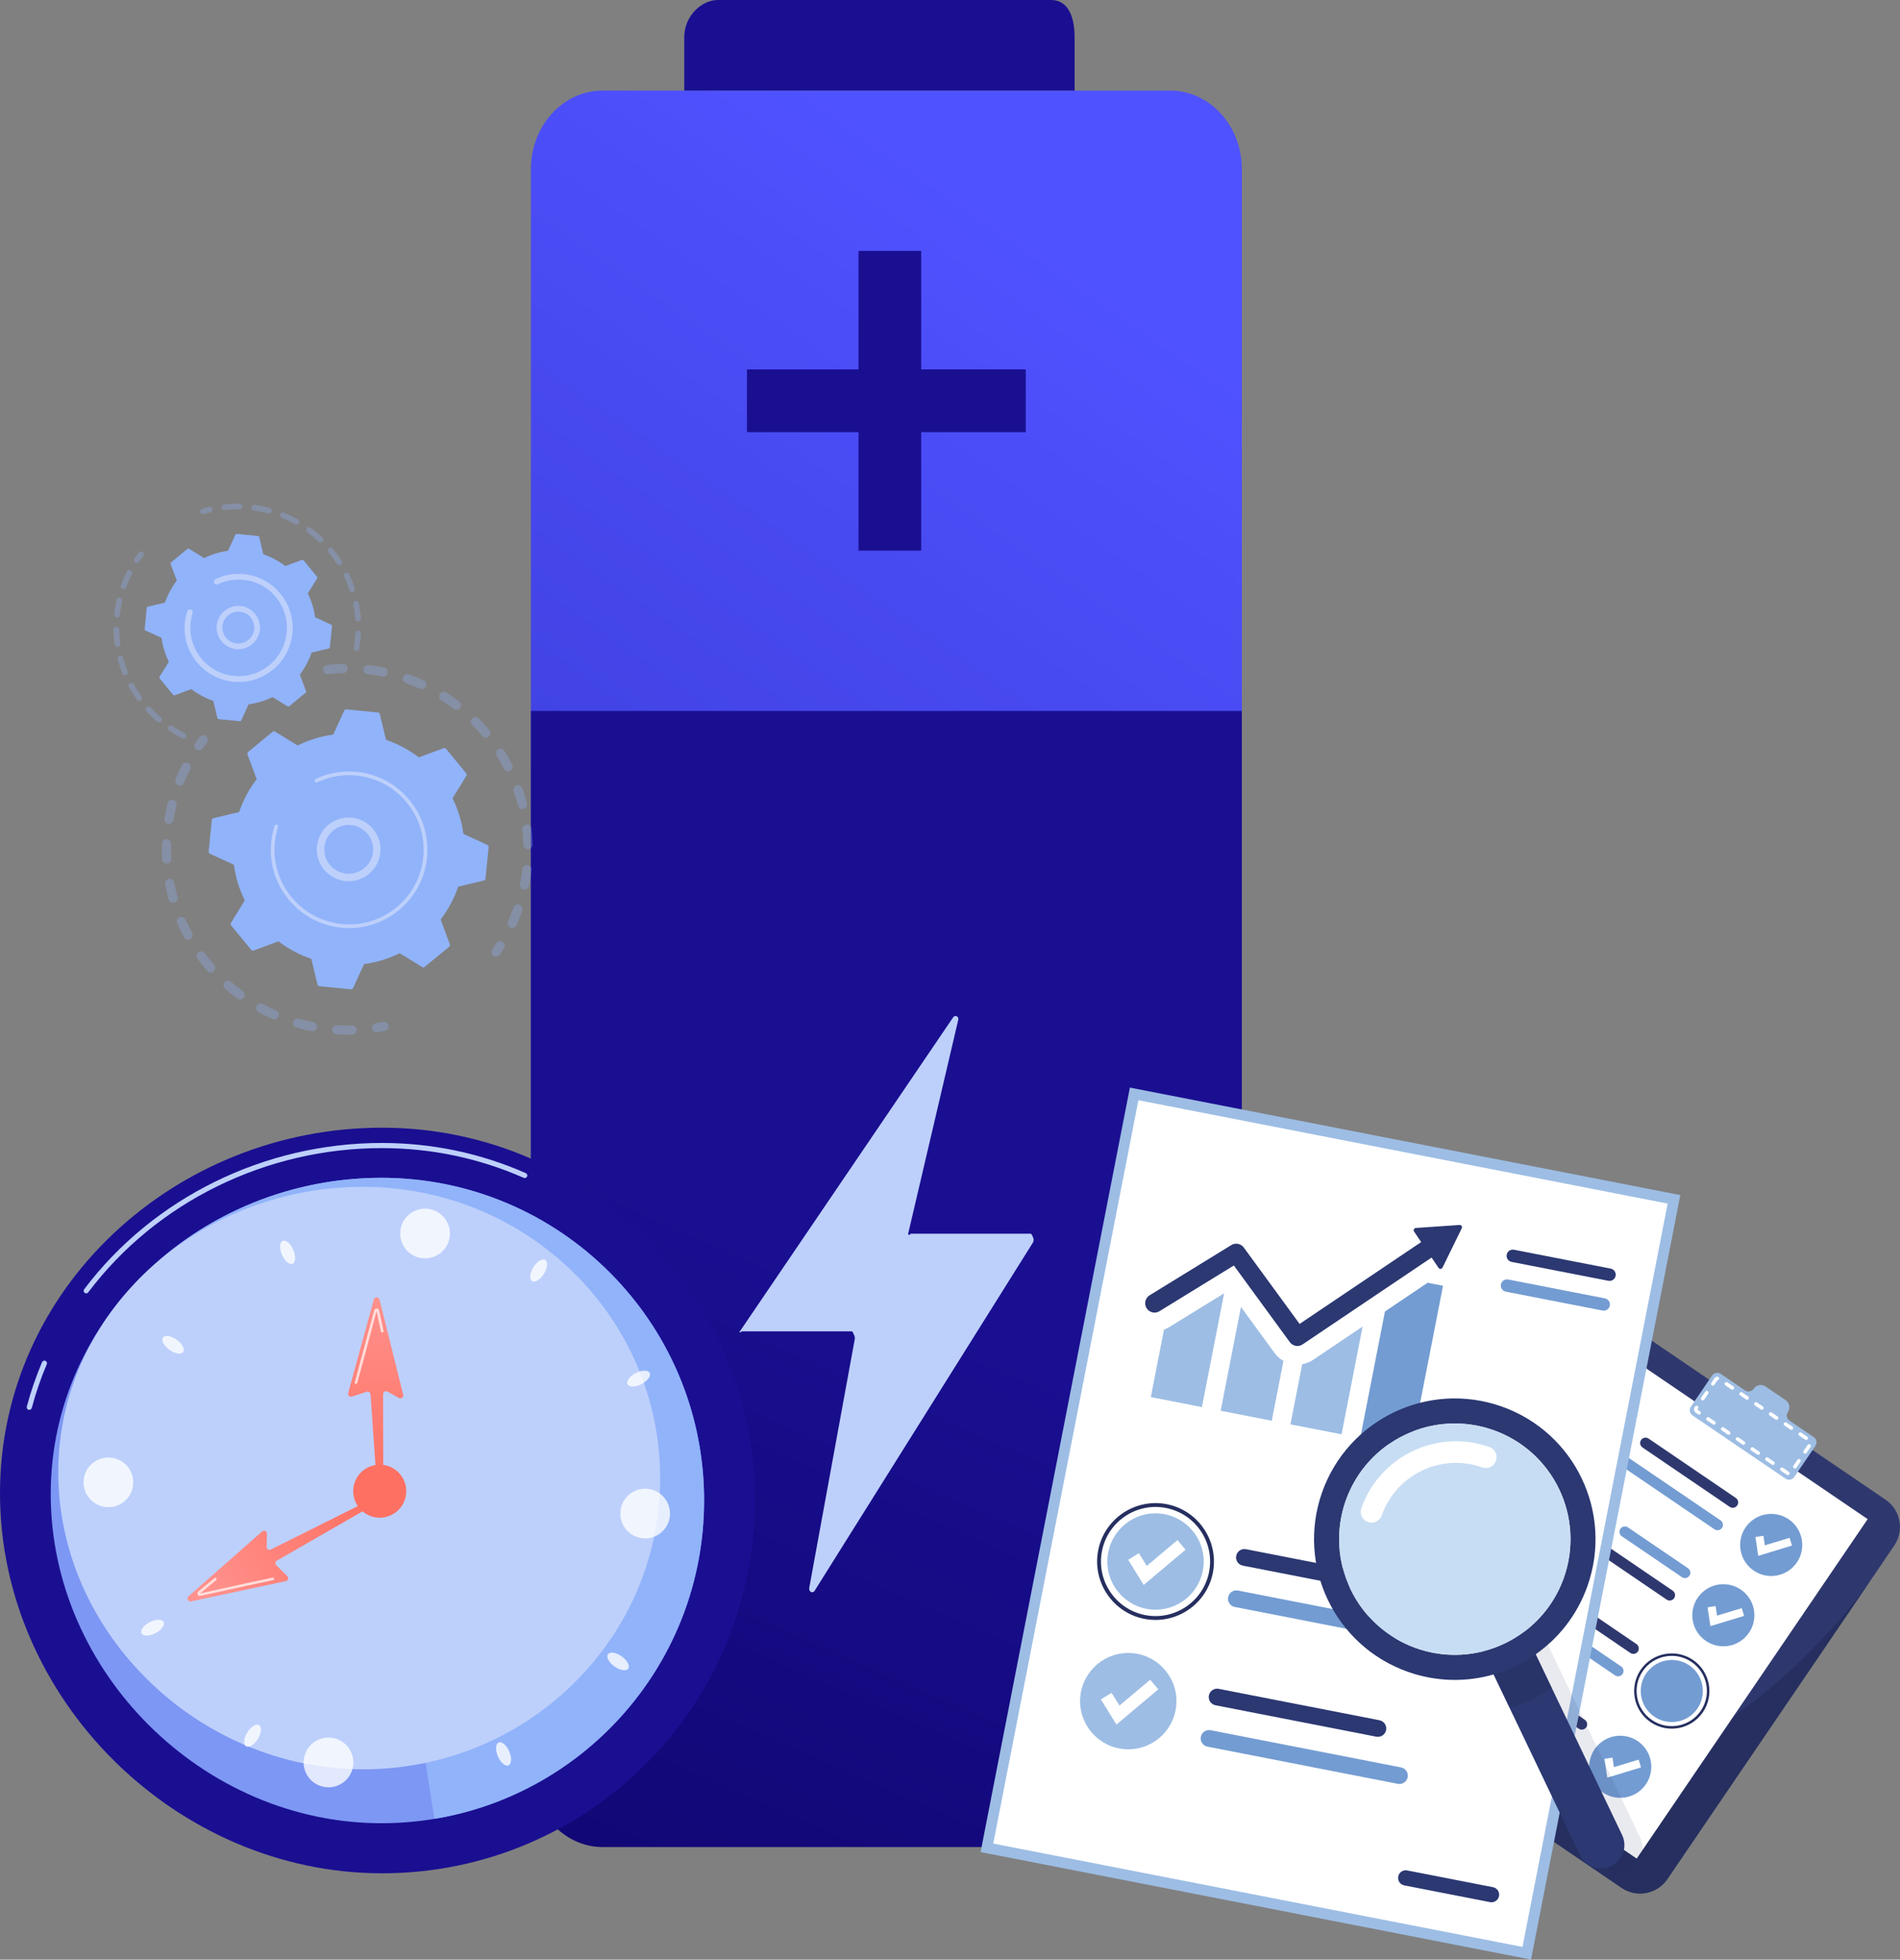 <svg xmlns="http://www.w3.org/2000/svg" xmlns:xlink="http://www.w3.org/1999/xlink" viewBox="0 0 410.54 423.44"><rect x="0" y="0" width="410.54" height="423.44" fill="#808080" stroke="none"/><defs><style>.cls-1{fill:url(#linear-gradient-2);}.cls-2{fill:#739cd2;}.cls-3,.cls-4,.cls-5,.cls-6{fill:#fff;}.cls-7{fill:#2f386e;}.cls-8{fill:none;stroke:#fff;stroke-linecap:round;stroke-linejoin:round;stroke-width:4.67px;}.cls-9{fill:url(#linear-gradient-6);}.cls-10{isolation:isolate;}.cls-11{fill:#2b3872;}.cls-12,.cls-13,.cls-14{fill:#262f5f;}.cls-13{opacity:.5;}.cls-13,.cls-14,.cls-15{mix-blend-mode:multiply;}.cls-4{stroke:#9dbde4;stroke-miterlimit:10;stroke-width:2.33px;}.cls-14{opacity:.1;}.cls-16{fill:#91b3fa;}.cls-5{opacity:.7;}.cls-17{opacity:.3;}.cls-18{fill:#7d97f4;}.cls-19{fill:url(#linear-gradient-5);}.cls-20{fill:url(#linear-gradient-7);}.cls-21{fill:url(#linear-gradient-3);}.cls-15{fill:#c7ddf3;}.cls-22{fill:url(#linear-gradient);}.cls-6{opacity:.78;}.cls-23{fill:#bdd0fb;}.cls-24{fill:url(#linear-gradient-4);}.cls-25{fill:url(#linear-gradient-8);}.cls-26{fill:#9dbde4;}</style><linearGradient id="linear-gradient" x1="185.74" y1="216.96" x2="276.14" y2="86.27" gradientTransform="matrix(1, 0, 0, 1, 0, 0)" gradientUnits="userSpaceOnUse"><stop offset="0" stop-color="#4042e2"></stop><stop offset="1" stop-color="#4f52ff"></stop></linearGradient><linearGradient id="linear-gradient-2" x1="278.79" y1="-98.61" x2="247.34" y2="-59.3" gradientTransform="matrix(1, 0, 0, 1, 0, 0)" gradientUnits="userSpaceOnUse"><stop offset="0" stop-color="#09005d"></stop><stop offset="1" stop-color="#1a0f91"></stop></linearGradient><linearGradient id="linear-gradient-3" x1="221.5" y1="-50.78" x2="209.7" y2="3.26" xlink:href="#linear-gradient-2"></linearGradient><linearGradient id="linear-gradient-4" x1="83.08" y1="517.63" x2="189.2" y2="274.92" xlink:href="#linear-gradient-2"></linearGradient><linearGradient id="linear-gradient-5" x1="133.98" y1="127.12" x2="124.26" y2="163.58" xlink:href="#linear-gradient-2"></linearGradient><linearGradient id="linear-gradient-6" x1="42.83" y1="344.46" x2="80.87" y2="325.43" gradientTransform="matrix(1, 0, 0, 1, 0, 0)" gradientUnits="userSpaceOnUse"><stop offset="0" stop-color="#ff928e"></stop><stop offset="1" stop-color="#fe7062"></stop></linearGradient><linearGradient id="linear-gradient-7" x1="82.13" y1="278.84" x2="80.27" y2="322.06" xlink:href="#linear-gradient-6"></linearGradient><linearGradient id="linear-gradient-8" x1="116.66" y1="264.84" x2="101.26" y2="290.36" xlink:href="#linear-gradient-6"></linearGradient></defs><g class="cls-10"><g id="Layer_2"><g id="Layer_1-2"><g><g><g><g><path class="cls-22" d="M268.33,380.6c0,9.39-6.91,17-15.46,17h-122.68c-8.55,0-15.48-7.61-15.48-17V36.58c0-9.39,6.93-17,15.48-17h122.68c8.55,0,15.46,7.61,15.46,17V380.6Z"></path><path class="cls-1" d="M227.11,0h-71.97c-3.64,0-7.29,3.54-7.29,8v11.57h84.34V8c0-4.46-1.44-8-5.08-8Z"></path></g><polygon class="cls-21" points="221.64 79.82 199.05 79.82 199.05 54.22 185.5 54.22 185.5 79.82 161.4 79.82 161.4 93.38 185.5 93.38 185.5 118.98 199.05 118.98 199.05 93.38 221.64 93.38 221.64 79.82"></polygon><path class="cls-24" d="M268.33,153.62v228.24c0,9.39-7.33,17.25-15.88,17.25h-122.25c-8.55,0-15.48-7.86-15.48-17.25V153.62h153.62Z"></path></g><path class="cls-23" d="M223.26,267.47c-.11-.23-.33-.89-.56-.89h-25.84c-.2,0-.38,.42-.5,.25-.12-.17-.16-.13-.11-.34l10.81-46.16c.08-.32-.07-.59-.34-.74-.27-.14-.6-.02-.78,.25l-46.08,67.85c-.14,.21-.17-.07-.06,.16s.33-.18,.57-.18h23.7c.19,0,.37,.67,.49,.83,.12,.16,.17,.66,.13,.87l-9.84,53.77c-.06,.32,.1,.72,.37,.85,.28,.13,.6,.06,.77-.21l47.23-75.34c.13-.21,.15-.73,.04-.96Z"></path></g><g><g><g class="cls-17"><path class="cls-16" d="M69.78,144.67c0-.51,.38-.94,.9-1,1.13-.12,2.28-.2,3.41-.22,.55-.01,1.01,.43,1.03,.98v.02c0,.55-.43,.99-.98,1.01-1.08,.02-2.17,.1-3.24,.21-.55,.06-1.05-.34-1.11-.89,0-.04,0-.07,0-.11Zm8.74,.03s0-.08,0-.12c.06-.55,.56-.95,1.11-.88,1.13,.13,2.27,.31,3.38,.53,.54,.11,.89,.64,.79,1.18-.11,.54-.64,.89-1.18,.78-1.06-.21-2.13-.38-3.21-.51-.51-.06-.89-.49-.89-.99Zm8.51,1.96c0-.11,.02-.23,.06-.34,.18-.52,.76-.8,1.28-.61,1.07,.38,2.14,.81,3.17,1.27,.5,.23,.73,.82,.5,1.33-.23,.5-.82,.73-1.33,.5-.98-.44-2-.85-3.01-1.21-.41-.14-.67-.53-.67-.94Zm7.86,3.81c0-.18,.05-.37,.16-.54,.3-.47,.92-.61,1.38-.31,.96,.61,1.91,1.26,2.81,1.95,.44,.34,.53,.96,.19,1.41-.34,.44-.96,.53-1.41,.19-.86-.65-1.76-1.28-2.67-1.85-.3-.19-.47-.51-.47-.85Zm6.82,5.47c0-.26,.1-.52,.3-.71,.39-.39,1.03-.39,1.42,0,.8,.8,1.58,1.65,2.31,2.52,.36,.42,.3,1.06-.12,1.41-.42,.36-1.06,.3-1.41-.12-.69-.83-1.43-1.64-2.19-2.4-.19-.19-.29-.45-.29-.7Zm5.44,6.84c0-.34,.17-.66,.47-.85,.47-.29,1.09-.15,1.38,.32,.6,.96,1.17,1.96,1.69,2.97,.25,.49,.06,1.1-.43,1.35-.49,.25-1.1,.06-1.35-.43-.49-.96-1.03-1.91-1.61-2.82-.1-.16-.15-.35-.15-.53Zm2.51,36.75c0-.14,.03-.28,.09-.41,.44-.98,.85-2,1.21-3.02,.18-.52,.76-.8,1.28-.62,.52,.18,.8,.76,.62,1.28-.38,1.07-.8,2.14-1.27,3.18-.23,.51-.82,.73-1.33,.5-.37-.17-.59-.53-.59-.91Zm1.27-28.88c0-.42,.26-.81,.67-.95,.52-.18,1.1,.09,1.28,.62,.37,1.07,.71,2.17,.99,3.27,.13,.54-.19,1.08-.72,1.22-.54,.14-1.08-.19-1.22-.72-.27-1.05-.58-2.09-.94-3.11-.04-.11-.06-.22-.06-.33Zm1.4,20.56c0-.07,0-.13,.02-.2,.21-1.06,.38-2.14,.5-3.21,.06-.55,.56-.95,1.11-.88,.55,.06,.95,.56,.88,1.11-.13,1.13-.3,2.27-.53,3.38-.11,.54-.64,.9-1.18,.79-.48-.09-.81-.51-.81-.98Zm.53-12.04c0-.51,.38-.94,.89-1,.55-.06,1.05,.34,1.11,.89,.12,1.13,.2,2.28,.23,3.41v.02c0,.54-.43,.99-.98,1.01-.55,.01-1.01-.42-1.03-.98-.03-1.08-.1-2.17-.22-3.24,0-.04,0-.07,0-.11Z"></path><path class="cls-16" d="M106.2,205.68c0-.2,.06-.4,.18-.57,.29-.43,.58-.86,.86-1.3,.3-.47,.92-.61,1.38-.31,.47,.3,.61,.92,.31,1.38-.29,.46-.6,.92-.91,1.37-.31,.46-.94,.57-1.4,.26-.28-.19-.43-.51-.43-.82Z"></path></g><g class="cls-17"><path class="cls-16" d="M80.38,222.06c0-.48,.35-.91,.84-.99,.51-.08,1.03-.18,1.54-.28,.54-.11,1.07,.24,1.19,.78,.11,.54-.24,1.07-.78,1.19-.54,.11-1.08,.21-1.62,.3-.55,.09-1.06-.28-1.15-.83,0-.05-.01-.11-.01-.16Z"></path><path class="cls-16" d="M34.96,183.68c0-.46,0-.93,.02-1.39,.02-.55,.48-.99,1.03-.97s.99,.48,.97,1.03c-.03,1.07-.02,2.15,.03,3.2,.03,.55-.4,1.03-.95,1.05-.55,.03-1.03-.4-1.05-.95-.03-.65-.05-1.32-.05-1.97Zm.54-6.66c0-.06,0-.11,.01-.17,.18-1.1,.42-2.21,.69-3.29,.14-.54,.68-.86,1.22-.72,.54,.14,.86,.68,.72,1.22-.26,1.03-.48,2.08-.66,3.13-.09,.55-.61,.92-1.15,.82-.49-.08-.84-.51-.84-.98Zm.16,13.88c0-.47,.33-.9,.81-.99,.54-.1,1.07,.25,1.17,.8,.2,1.04,.45,2.09,.73,3.11,.15,.53-.16,1.09-.69,1.24-.53,.15-1.09-.16-1.24-.69-.3-1.08-.56-2.18-.77-3.28-.01-.06-.02-.13-.02-.19Zm2.19-22.15c0-.13,.02-.26,.07-.38,.42-1.04,.89-2.07,1.4-3.06,.25-.49,.86-.69,1.35-.44,.49,.25,.69,.86,.44,1.35-.48,.95-.93,1.92-1.33,2.91-.21,.51-.79,.76-1.31,.55-.39-.16-.62-.53-.62-.93Zm.35,30.36c0-.39,.22-.76,.6-.92,.51-.22,1.1,.01,1.32,.52,.42,.97,.89,1.94,1.4,2.87,.26,.49,.08,1.1-.41,1.36-.49,.26-1.1,.08-1.36-.41-.53-.98-1.03-2-1.47-3.02-.06-.13-.08-.26-.08-.4Zm4.28,7.45c0-.31,.14-.62,.41-.81,.45-.33,1.07-.23,1.4,.22,.63,.86,1.3,1.7,1.99,2.5,.36,.42,.32,1.05-.1,1.42-.42,.36-1.05,.32-1.42-.1-.73-.84-1.44-1.73-2.1-2.63-.13-.18-.19-.38-.19-.59Zm5.81,6.34c0-.24,.08-.47,.25-.66,.36-.42,1-.46,1.42-.09,.8,.7,1.64,1.38,2.49,2.01,.45,.33,.54,.96,.21,1.4-.33,.45-.96,.54-1.4,.21-.9-.66-1.78-1.37-2.62-2.11-.23-.2-.34-.47-.34-.75Zm7.05,4.92c0-.16,.04-.33,.12-.48,.27-.49,.87-.67,1.36-.4,.93,.51,1.9,.98,2.87,1.41,.51,.22,.74,.82,.51,1.32-.22,.51-.82,.74-1.32,.51-1.02-.45-2.04-.95-3.02-1.49-.33-.18-.52-.52-.52-.88Zm7.96,3.26c0-.09,.01-.19,.04-.28,.15-.53,.71-.84,1.24-.69,1.02,.29,2.07,.54,3.11,.74,.54,.11,.9,.63,.79,1.18-.11,.54-.63,.9-1.18,.79-1.1-.21-2.2-.48-3.27-.78-.44-.13-.73-.53-.73-.96Zm8.48,1.43s0-.04,0-.06c.03-.55,.51-.98,1.06-.94,.78,.04,1.57,.07,2.35,.06,.28,0,.56,0,.85-.01,.55-.01,1.01,.42,1.03,.98,.03,.56-.42,1.01-.98,1.03-.3,0-.59,.01-.89,.01-.82,0-1.65-.02-2.47-.07-.53-.03-.94-.47-.95-1Z"></path><path class="cls-16" d="M41.97,161.17c0-.2,.06-.4,.18-.58,.31-.45,.64-.89,.97-1.33,.34-.44,.96-.53,1.41-.19,.44,.34,.53,.96,.19,1.41-.32,.41-.63,.84-.92,1.26-.32,.45-.94,.57-1.4,.25-.28-.19-.43-.5-.43-.82Z"></path></g><g><path class="cls-16" d="M53.61,162.48c-.15,.13-.21,.34-.14,.53l1.99,5.35c-1.62,2.12-2.91,4.51-3.79,7.1l-5.55,1.33c-.19,.05-.34,.21-.36,.41l-.67,6.81c-.02,.2,.09,.39,.27,.47l5.18,2.38c.36,2.72,1.17,5.31,2.35,7.7l-2.99,4.86c-.1,.17-.09,.39,.04,.54l4.35,5.29c.13,.15,.34,.21,.53,.14l5.35-1.99c2.12,1.62,4.51,2.91,7.1,3.79l1.33,5.55c.05,.19,.21,.34,.41,.36l6.81,.67c.2,.02,.39-.09,.47-.27l2.38-5.18c2.72-.36,5.31-1.17,7.7-2.35l4.86,2.99c.17,.1,.39,.09,.54-.04l5.29-4.35c.15-.13,.21-.34,.14-.53l-1.99-5.35c1.62-2.12,2.91-4.51,3.79-7.1l5.55-1.33c.19-.05,.34-.21,.36-.41l.67-6.81c.02-.2-.09-.39-.27-.47l-5.18-2.38c-.36-2.72-1.17-5.31-2.35-7.7l2.99-4.86c.1-.17,.09-.39-.04-.54l-4.35-5.29c-.13-.15-.34-.21-.53-.14l-5.35,1.99c-2.12-1.62-4.51-2.91-7.1-3.79l-1.33-5.55c-.05-.19-.21-.34-.41-.36l-6.81-.67c-.2-.02-.39,.09-.47,.27l-2.38,5.18c-2.72,.36-5.31,1.17-7.7,2.35l-4.86-2.99c-.17-.1-.39-.09-.54,.04l-5.29,4.35Z"></path><path class="cls-23" d="M68.46,183.55c-.01-3.35,2.44-6.31,5.85-6.82,3.75-.57,7.26,2.03,7.83,5.78,.27,1.82-.18,3.63-1.27,5.11-1.09,1.48-2.69,2.44-4.51,2.72-3.75,.57-7.26-2.03-7.83-5.78-.05-.34-.08-.67-.08-1.01Zm12.16-.03c0-.26-.02-.52-.06-.78-.43-2.88-3.13-4.86-6-4.43-2.88,.43-4.86,3.13-4.43,6,.43,2.88,3.13,4.86,6,4.43,1.39-.21,2.62-.95,3.46-2.08,.68-.92,1.04-2.01,1.03-3.14Z"></path><path class="cls-23" d="M58.52,183.72c0-.58,.03-1.16,.08-1.74h0c.02-.18,.04-.37,.06-.55,.12-.9,.31-1.79,.56-2.65v-.04s.03-.07,.04-.1c.02-.06,.04-.13,.06-.19,.05-.17,.21-.28,.38-.28,.04,0,.08,0,.12,.02,.21,.07,.33,.29,.26,.5-.35,1.09-.58,2.22-.69,3.36-.56,5.68,1.93,10.98,6.12,14.26,2.33,1.83,5.19,3.04,8.35,3.35,.55,.05,1.11,.08,1.66,.08,3.7-.01,7.25-1.29,10.14-3.67,3.33-2.73,5.39-6.6,5.81-10.88,.86-8.85-5.63-16.74-14.47-17.61-.55-.05-1.09-.08-1.64-.08-2.36,0-4.69,.53-6.82,1.54-.06,.03-.11,.04-.17,.04-.15,0-.3-.08-.36-.23-.09-.2-.01-.44,.19-.53,2.24-1.06,4.69-1.61,7.16-1.62,.57,0,1.14,.02,1.72,.08,9.29,.91,16.1,9.2,15.19,18.49-.44,4.5-2.61,8.55-6.1,11.42-3.04,2.5-6.77,3.84-10.65,3.85-.58,0-1.16-.03-1.74-.08-4.5-.44-8.55-2.61-11.42-6.1-2.5-3.04-3.84-6.77-3.85-10.65Z"></path></g></g><g><g class="cls-17"><path class="cls-16" d="M43.22,110.52c0-.27,.17-.52,.44-.6,.5-.15,1.02-.29,1.53-.41,.33-.08,.67,.13,.74,.46,.08,.33-.13,.67-.46,.74-.49,.11-.98,.24-1.46,.39-.33,.1-.67-.09-.77-.42-.02-.06-.03-.12-.03-.17Z"></path><path class="cls-16" d="M47.9,109.59c0-.31,.24-.58,.55-.62,.9-.1,1.82-.14,2.72-.15,.19,0,.38,0,.57,0,.34,0,.6,.31,.61,.63,0,.34-.29,.61-.63,.61-.18,0-.37,0-.55,0-.86,0-1.74,.05-2.6,.14-.34,.04-.65-.21-.68-.55,0-.02,0-.04,0-.06Zm6.43,.11s0-.06,0-.09c.05-.34,.36-.58,.7-.53,1.09,.15,2.17,.37,3.23,.66,.33,.09,.53,.43,.44,.76-.09,.33-.43,.53-.76,.44-1.01-.27-2.05-.48-3.08-.63-.31-.04-.53-.31-.53-.61Zm6.21,1.67c0-.08,.01-.16,.05-.24,.13-.32,.49-.47,.81-.34,1.01,.41,2.02,.9,2.97,1.43,.3,.17,.4,.54,.24,.84-.17,.3-.55,.4-.84,.24-.91-.51-1.87-.97-2.83-1.37-.24-.1-.38-.33-.39-.57Zm5.61,3.15c0-.13,.04-.26,.12-.37,.2-.28,.59-.33,.87-.13,.88,.65,1.74,1.36,2.53,2.12,.25,.24,.26,.63,.02,.88-.24,.25-.63,.26-.88,.02-.76-.72-1.57-1.4-2.41-2.02-.16-.12-.25-.31-.25-.5Zm4.67,4.42c0-.18,.08-.36,.23-.48,.26-.22,.65-.18,.87,.08,.7,.85,1.35,1.74,1.94,2.67,.18,.29,.1,.67-.19,.86-.29,.18-.67,.1-.86-.19-.56-.88-1.18-1.74-1.85-2.54-.09-.11-.14-.25-.14-.39Zm3.46,5.42c0-.23,.13-.46,.35-.56,.31-.15,.68-.02,.83,.29,.47,.99,.89,2.02,1.23,3.06,.11,.33-.07,.68-.39,.78-.32,.11-.68-.07-.78-.39-.33-.99-.72-1.97-1.17-2.92-.04-.09-.06-.18-.06-.26Zm2.03,6.1c0-.29,.2-.55,.5-.61,.34-.07,.66,.15,.73,.49,.21,1.07,.36,2.17,.44,3.27,.02,.34-.23,.64-.57,.66-.34,.03-.64-.23-.66-.57-.08-1.05-.22-2.09-.42-3.12,0-.04-.01-.08-.01-.12Zm.11,9.62s0-.07,0-.11c.15-.89,.26-1.8,.32-2.72,0-.14,.02-.27,.02-.41,.02-.34,.31-.61,.65-.59,.34,.02,.62,.31,.59,.65,0,.14-.02,.29-.03,.43-.06,.95-.18,1.91-.34,2.85-.06,.34-.38,.56-.72,.5-.3-.05-.51-.31-.51-.61Z"></path></g><g class="cls-17"><path class="cls-16" d="M24.53,136.04c0-.34,.27-.62,.61-.62,.34,0,.62,.27,.63,.61,.02,1.03,.1,2.07,.24,3.08,.04,.34-.19,.65-.53,.7-.34,.05-.65-.19-.7-.53-.15-1.07-.23-2.15-.25-3.23h0Zm.14-3.18s0-.04,0-.07c.11-1.07,.29-2.15,.53-3.2,.08-.33,.41-.54,.74-.47,.33,.08,.54,.41,.47,.74-.23,1-.4,2.03-.5,3.05-.04,.34-.34,.59-.68,.55-.32-.03-.55-.3-.56-.61Zm.73,9.43c0-.27,.18-.53,.46-.6,.33-.09,.67,.11,.76,.44,.27,1,.59,1.98,.98,2.94,.13,.32-.03,.68-.34,.81-.32,.13-.68-.03-.81-.34-.4-1-.75-2.03-1.02-3.08-.01-.05-.02-.11-.02-.16Zm.68-15.61c0-.07,.01-.14,.04-.21,.37-1.02,.8-2.02,1.29-2.98,.15-.31,.53-.43,.83-.27,.3,.15,.43,.53,.27,.83-.46,.92-.88,1.87-1.23,2.84-.12,.32-.47,.49-.79,.37-.25-.09-.41-.33-.41-.58Zm1.68,21.48c0-.22,.12-.43,.32-.55,.3-.17,.68-.06,.84,.24,.5,.9,1.05,1.78,1.65,2.62,.2,.28,.14,.67-.14,.87-.28,.2-.67,.14-.87-.14-.63-.88-1.21-1.8-1.73-2.74-.05-.09-.08-.2-.08-.3Zm3.7,5.13c0-.17,.07-.34,.2-.46,.25-.23,.64-.22,.88,.04,.7,.76,1.45,1.48,2.23,2.14,.26,.22,.29,.61,.07,.87-.22,.26-.61,.29-.87,.07-.82-.7-1.61-1.45-2.34-2.25-.11-.12-.16-.27-.16-.42Zm4.82,4.1c0-.12,.03-.24,.1-.34,.19-.29,.57-.36,.86-.18,.86,.57,1.76,1.09,2.68,1.55,.31,.15,.43,.52,.28,.83-.15,.31-.52,.43-.83,.28-.96-.48-1.91-1.03-2.81-1.62-.18-.12-.28-.32-.28-.52Z"></path><path class="cls-16" d="M28.95,121.03c0-.12,.03-.24,.11-.35,.3-.44,.61-.87,.92-1.29,.21-.27,.6-.33,.87-.12,.27,.21,.32,.6,.12,.87-.3,.4-.6,.81-.88,1.23-.19,.28-.58,.36-.86,.17-.18-.12-.27-.31-.27-.51Z"></path></g><g><path class="cls-16" d="M36.96,121.52c-.1,.08-.14,.23-.09,.35l1.33,3.58c-1.08,1.42-1.95,3.02-2.54,4.75l-3.71,.89c-.13,.03-.23,.14-.24,.27l-.45,4.56c-.01,.13,.06,.26,.18,.32l3.47,1.59c.24,1.82,.78,3.56,1.57,5.16l-2,3.25c-.07,.11-.06,.26,.02,.36l2.91,3.54c.09,.1,.23,.14,.35,.09l3.58-1.33c1.42,1.08,3.02,1.95,4.75,2.54l.89,3.71c.03,.13,.14,.23,.27,.24l4.56,.45c.13,.01,.26-.06,.32-.18l1.59-3.47c1.82-.24,3.56-.78,5.16-1.57l3.25,2c.11,.07,.26,.06,.36-.02l3.54-2.91c.1-.08,.14-.23,.09-.35l-1.33-3.58c1.08-1.42,1.95-3.02,2.54-4.75l3.71-.89c.13-.03,.23-.14,.24-.27l.45-4.56c.01-.13-.06-.26-.18-.32l-3.47-1.59c-.24-1.82-.78-3.56-1.57-5.16l2-3.25c.07-.11,.06-.26-.02-.36l-2.91-3.54c-.08-.1-.23-.14-.35-.09l-3.58,1.33c-1.42-1.08-3.02-1.95-4.75-2.54l-.89-3.71c-.03-.13-.14-.23-.27-.24l-4.56-.45c-.13-.01-.26,.06-.32,.18l-1.59,3.47c-1.82,.24-3.56,.78-5.16,1.57l-3.25-2c-.11-.07-.26-.06-.36,.02l-3.54,2.91Z"></path><path class="cls-23" d="M46.81,135.61c0-1,.31-1.97,.92-2.79,.74-1.01,1.83-1.66,3.07-1.85,2.55-.39,4.95,1.38,5.33,3.93,.38,2.56-1.38,4.95-3.94,5.33-1.24,.19-2.47-.12-3.48-.86-1.01-.74-1.67-1.83-1.85-3.07-.03-.23-.05-.46-.05-.69Zm8.14-.02c0-.17-.01-.34-.04-.5-.28-1.88-2.04-3.18-3.92-2.89-.91,.14-1.71,.62-2.26,1.36-.55,.74-.77,1.65-.64,2.56h0c.14,.91,.62,1.71,1.36,2.26,.74,.55,1.65,.77,2.56,.63,1.71-.26,2.94-1.74,2.93-3.42Z"></path><path class="cls-23" d="M39.89,135.72c0-.39,.02-.79,.06-1.19,.08-.79,.23-1.57,.47-2.33l.03-.1c.08-.26,.33-.43,.59-.43,.06,0,.13,0,.19,.03,.33,.1,.5,.45,.4,.78-.23,.7-.38,1.44-.45,2.18h0s0,.08-.01,.12c-.15,1.75,.13,3.47,.82,5.04,.37,.85,.86,1.66,1.46,2.4v.02l.06,.05c1.77,2.15,4.27,3.49,7.04,3.76,.36,.04,.72,.05,1.07,.05,2.39,0,4.69-.83,6.57-2.37,2.15-1.77,3.49-4.27,3.76-7.04,.27-2.77-.55-5.49-2.32-7.64-1.77-2.15-4.27-3.49-7.04-3.76-.35-.03-.71-.05-1.06-.05-1.53,0-3.04,.34-4.42,1-.09,.04-.17,.06-.26,.06-.23,0-.46-.13-.56-.35-.15-.31-.02-.68,.29-.83,1.55-.73,3.23-1.11,4.94-1.12,.39,0,.79,.02,1.18,.06,3.1,.3,5.9,1.8,7.88,4.21,1.98,2.41,2.9,5.44,2.6,8.55-.3,3.1-1.8,5.9-4.21,7.88-2.1,1.72-4.67,2.65-7.35,2.66-.4,0-.8-.02-1.2-.06-6.01-.59-10.52-5.66-10.54-11.57Z"></path></g></g></g><g><path class="cls-19" d="M163.1,324.23c0,44.49-36.06,80.55-80.55,80.55S0,367.14,0,322.65s38.06-78.98,82.54-78.98,80.55,36.06,80.55,80.55Z"></path><g><path class="cls-23" d="M6.32,304.64s-.1,0-.14-.02c-.3-.08-.47-.38-.39-.68,.87-3.25,1.97-6.48,3.29-9.6,.12-.28,.45-.41,.73-.3,.28,.12,.41,.45,.3,.73-1.3,3.06-2.39,6.24-3.24,9.45-.07,.25-.29,.41-.54,.41Z"></path><path class="cls-23" d="M18.63,279.47c-.12,0-.23-.04-.33-.11-.24-.18-.29-.53-.11-.78,14.92-19.79,38.96-31.61,64.31-31.61,10.82,0,21.29,2.19,31.11,6.52,.28,.12,.41,.45,.28,.73-.12,.28-.45,.41-.73,.29-9.68-4.27-20-6.43-30.67-6.43-25,0-48.7,11.65-63.42,31.16-.11,.15-.28,.22-.44,.22Z"></path></g><path class="cls-18" d="M152.14,324.23c0,38.51-31.22,69.73-69.73,69.73S10.96,361.37,10.96,322.86s32.94-68.36,71.45-68.36,69.73,31.22,69.73,69.73Z"></path><path class="cls-16" d="M152.14,324.23c0-38.51-31.22-69.73-69.73-69.73-20.85,0-40.07,8.76-53.31,22.9l53.71,44.69,11.04,70.92c33.06-5.46,58.28-34.18,58.28-68.79Z"></path><path class="cls-23" d="M142.65,319.38c0,34.75-28.76,62.93-64.23,62.93S12.59,352.9,12.59,318.15s30.35-61.7,65.82-61.7,64.23,28.17,64.23,62.93Z"></path><path class="cls-6" d="M28.78,320.61c-.17,2.96-2.71,5.22-5.67,5.05-2.96-.17-5.22-2.71-5.05-5.67,.17-2.96,2.71-5.22,5.67-5.05,2.96,.17,5.22,2.71,5.05,5.67Z"></path><path class="cls-6" d="M144.76,327.36c-.17,2.96-2.71,5.22-5.67,5.05-2.96-.17-5.22-2.71-5.05-5.67,.17-2.96,2.71-5.22,5.67-5.05,2.96,.17,5.22,2.71,5.05,5.67Z"></path><path class="cls-6" d="M71.94,375.54c2.92,.53,4.85,3.33,4.32,6.25-.53,2.92-3.33,4.85-6.25,4.32-2.92-.53-4.85-3.33-4.32-6.25,.53-2.92,3.33-4.85,6.25-4.32Z"></path><path class="cls-6" d="M92.81,261.25c2.92,.53,4.85,3.33,4.32,6.25-.53,2.92-3.33,4.85-6.25,4.32-2.92-.53-4.85-3.33-4.32-6.25,.53-2.92,3.33-4.85,6.25-4.32Z"></path><path class="cls-6" d="M110.1,378.6c.55,1.38,.41,2.67-.3,2.88-.71,.21-1.73-.73-2.28-2.11-.55-1.38-.41-2.67,.3-2.88,.71-.21,1.73,.73,2.28,2.11Z"></path><path class="cls-6" d="M63.44,270.21c.55,1.38,.41,2.67-.3,2.88-.71,.21-1.73-.73-2.28-2.11-.55-1.38-.41-2.67,.3-2.88,.71-.21,1.73,.73,2.28,2.11Z"></path><path class="cls-6" d="M134.46,358c1.18,.89,1.73,2.07,1.23,2.62-.5,.55-1.86,.28-3.04-.62-1.18-.89-1.73-2.07-1.23-2.62,.5-.55,1.86-.28,3.04,.62Z"></path><path class="cls-6" d="M38.3,289.58c1.18,.89,1.73,2.07,1.23,2.62-.5,.55-1.86,.28-3.04-.62-1.18-.89-1.73-2.07-1.23-2.62,.5-.55,1.86-.28,3.04,.62Z"></path><path class="cls-6" d="M137.52,296.62c1.34-.64,2.63-.59,2.89,.11,.26,.7-.61,1.78-1.95,2.42-1.34,.64-2.63,.59-2.89-.11-.26-.7,.61-1.78,1.95-2.42Z"></path><path class="cls-6" d="M32.49,350.44c1.34-.64,2.63-.59,2.89,.11,.26,.7-.61,1.78-1.95,2.42-1.34,.64-2.63,.59-2.89-.11-.26-.7,.61-1.78,1.95-2.42Z"></path><path class="cls-6" d="M115.33,273.7c.81-1.24,1.94-1.87,2.53-1.41,.59,.46,.4,1.84-.41,3.08-.81,1.24-1.94,1.87-2.53,1.41-.59-.46-.4-1.84,.41-3.08Z"></path><path class="cls-6" d="M53.51,374.22c.81-1.24,1.94-1.87,2.53-1.41,.59,.46,.4,1.84-.41,3.08-.81,1.24-1.94,1.87-2.53,1.41-.59-.46-.4-1.84,.41-3.08Z"></path><path class="cls-9" d="M80.52,323.84l-22.01,10.98c-.43,.21-.93-.11-.91-.58l.09-2.83c.02-.55-.63-.86-1.05-.49l-15.91,14.01c-.49,.43-.09,1.22,.55,1.09l20.5-4.38c.49-.1,.67-.71,.31-1.06l-2.4-2.37c-.3-.29-.23-.79,.13-.99l21.31-12.26c.3-.17,.4-.55,.24-.85h0c-.16-.3-.53-.41-.83-.26Z"></path><path class="cls-5" d="M43.2,344.85c-.2,0-.39-.11-.48-.31-.11-.23-.05-.49,.14-.66l3.48-2.88c.12-.1,.3-.08,.4,.04,.1,.12,.08,.3-.04,.4l-3.48,2.88c4.64-1.06,15.51-3.43,15.73-3.45,.15-.02,.3,.1,.31,.25,.02,.15-.09,.29-.25,.31-.33,.05-8.65,1.86-15.7,3.4-.04,0-.08,.01-.12,.01Z"></path><path class="cls-20" d="M82.82,322.75l-.04-21.52c0-.48,.52-.77,.94-.54l2.48,1.38c.48,.27,1.05-.17,.92-.7l-5.12-20.57c-.16-.63-1.05-.64-1.22-.01l-5.54,20.21c-.13,.48,.33,.92,.8,.77l3.2-1.04c.4-.13,.81,.16,.82,.57l1.5,21.48c.01,.34,.3,.61,.64,.6h0c.34,0,.61-.28,.62-.62Z"></path><path class="cls-5" d="M76.92,299.02s-.07,0-.1-.02c-.14-.06-.22-.22-.16-.36,.1-.31,2.33-8.54,4.2-15.5,.07-.25,.28-.41,.54-.4,.26,0,.46,.18,.52,.43l.95,4.42c.03,.15-.06,.3-.22,.34-.15,.03-.3-.06-.34-.22l-.95-4.42c-1.19,4.61-4.09,15.34-4.17,15.56-.04,.11-.15,.18-.26,.18Z"></path><path class="cls-25" d="M87.78,322.21c0,3.17-2.57,5.73-5.73,5.73s-5.73-2.57-5.73-5.73,2.57-5.73,5.73-5.73,5.73,2.57,5.73,5.73Z"></path></g><g><g><g><path class="cls-7" d="M409.31,333.95l-49.04,72.08c-2.21,3.25-6.65,4.1-9.9,1.88l-53.89-36.66s-.07-.05-.11-.07c-2.39-1.69-3.43-4.58-2.86-7.29,.19-.88,.54-1.74,1.08-2.54l49.04-72.08c2.21-3.25,6.65-4.1,9.9-1.88l53.89,36.66c3.25,2.21,4.1,6.64,1.88,9.9Z"></path><path class="cls-12" d="M403.73,342.15l-43.46,63.88c-2.21,3.25-6.65,4.1-9.9,1.88l-47.05-32.01c53.84,33.12,100.4-33.75,100.4-33.75Z"></path></g><g><polygon class="cls-3" points="351.06 292.53 303.87 361.89 305.15 368.6 353.65 401.6 403.55 328.25 351.06 292.53"></polygon><polygon class="cls-26" points="305.15 368.6 303.87 361.89 307.87 364.61 305.15 368.6"></polygon></g><g><g><g><circle class="cls-2" cx="350.09" cy="381.76" r="6.71"></circle><polygon class="cls-3" points="347.29 384.11 346.68 380.04 348.42 379.78 348.72 381.84 354.07 380.22 354.58 381.9 347.29 384.11"></polygon></g><g><path class="cls-7" d="M322.28,360.71l18.85,12.83c.53,.36,1.26,.22,1.62-.31h0c.36-.53,.22-1.26-.31-1.62l-18.85-12.83c-.53-.36-1.26-.22-1.62,.31h0c-.36,.53-.22,1.26,.31,1.62Z"></path><path class="cls-2" d="M315.51,363.19l22.33,15.19c.53,.36,1.26,.22,1.62-.31h0c.36-.53,.22-1.26-.31-1.62l-22.33-15.19c-.53-.36-1.26-.22-1.62,.31h0c-.36,.53-.22,1.26,.31,1.62Z"></path></g></g><g><circle class="cls-2" cx="361.23" cy="365.39" r="6.71"></circle><g><path class="cls-2" d="M350.29,360.09l-18.85-12.83c-.53-.36-1.26-.22-1.62,.31h0c-.36,.53-.22,1.26,.31,1.62l18.85,12.83c.53,.36,1.26,.22,1.62-.31h0c.36-.53,.22-1.26-.31-1.62Z"></path><path class="cls-7" d="M353.59,355.24l-22.33-15.19c-.53-.36-1.26-.22-1.62,.31h0c-.36,.53-.22,1.26,.31,1.62l22.33,15.19c.53,.36,1.26,.22,1.62-.31h0c.36-.53,.22-1.26-.31-1.62Z"></path></g><path class="cls-12" d="M354.5,360.82c2.52-3.71,7.59-4.67,11.3-2.15,3.71,2.52,4.67,7.59,2.15,11.3-2.52,3.71-7.59,4.67-11.3,2.15-3.71-2.52-4.67-7.59-2.15-11.3Zm.44,.3c-2.36,3.46-1.46,8.2,2.01,10.55,3.46,2.36,8.2,1.46,10.55-2.01,2.36-3.46,1.46-8.2-2.01-10.55-3.46-2.36-8.2-1.46-10.55,2.01Z"></path></g><g><g><circle class="cls-2" cx="372.37" cy="349.02" r="6.71"></circle><polygon class="cls-3" points="369.57 351.37 368.96 347.3 370.7 347.04 371 349.1 376.35 347.48 376.86 349.16 369.57 351.37"></polygon></g><g><path class="cls-2" d="M350.44,331.96l12.98,8.83c.53,.36,1.26,.22,1.62-.31h0c.36-.53,.22-1.26-.31-1.62l-12.98-8.83c-.53-.36-1.26-.22-1.62,.31h0c-.36,.53-.22,1.26,.31,1.62Z"></path><path class="cls-7" d="M341.27,332.81l18.85,12.83c.53,.36,1.26,.22,1.62-.31h0c.36-.53,.22-1.26-.31-1.62l-18.85-12.83c-.53-.36-1.26-.22-1.62,.31h0c-.36,.53-.22,1.26,.31,1.62Z"></path></g></g><g><g><circle class="cls-2" cx="382.71" cy="333.83" r="6.71"></circle><polygon class="cls-3" points="379.91 336.18 379.3 332.11 381.03 331.85 381.34 333.91 386.69 332.28 387.2 333.96 379.91 336.18"></polygon></g><g><path class="cls-7" d="M354.9,312.77l18.85,12.83c.53,.36,1.26,.22,1.62-.31h0c.36-.53,.22-1.26-.31-1.62l-18.85-12.83c-.53-.36-1.26-.22-1.62,.31h0c-.36,.53-.22,1.26,.31,1.62Z"></path><path class="cls-2" d="M348.13,315.26l22.33,15.19c.53,.36,1.26,.22,1.62-.31h0c.36-.53,.22-1.26-.31-1.62l-22.33-15.19c-.53-.36-1.26-.22-1.62,.31h0c-.36,.53-.22,1.26,.31,1.62Z"></path></g></g></g><g><path class="cls-26" d="M391.91,310.54l-5.24-3.56c-.61-.42-.77-1.25-.35-1.87h0c.57-.84,.35-2-.49-2.57l-4.34-2.95c-.84-.57-2-.35-2.57,.49h0c-.42,.61-1.25,.77-1.87,.35l-5.24-3.56c-.62-.42-1.46-.26-1.88,.36l-4.58,6.73c-.29,.42-.3,.96-.08,1.38,.1,.2,.25,.37,.44,.5l20.1,13.67c.62,.42,1.46,.26,1.88-.36l4.58-6.73c.42-.62,.26-1.46-.36-1.88Z"></path><path class="cls-3" d="M386.16,318.7s-.06-.03-.09-.04l.22-.32-.22,.32-1.28-.87c-.18-.12-.22-.36-.1-.54,.12-.18,.36-.22,.54-.1l1.28,.87c.18,.12,.23,.36,.11,.54-.1,.15-.29,.21-.45,.15Zm-3.2-2.18s-.06-.03-.09-.05l-1.28-.87c-.18-.12-.22-.36-.1-.54,.12-.18,.36-.22,.54-.1l1.28,.87c.18,.12,.22,.36,.1,.54-.1,.15-.29,.21-.45,.15Zm4.75,.76s-.06-.03-.09-.05c-.18-.12-.22-.36-.1-.54l.87-1.28c.12-.18,.36-.22,.54-.1,.18,.12,.22,.36,.1,.54l-.87,1.28c-.1,.15-.29,.21-.45,.15Zm-7.94-2.94s-.06-.03-.09-.05l-1.28-.87c-.18-.12-.22-.36-.1-.54,.12-.18,.36-.22,.54-.1l1.28,.87c.18,.12,.22,.36,.1,.54-.1,.15-.29,.21-.45,.15Zm-3.19-2.17s-.06-.03-.09-.05l-1.28-.87c-.18-.12-.22-.36-.1-.54,.12-.18,.36-.22,.54-.1l1.28,.87c.18,.12,.22,.36,.1,.54-.1,.15-.29,.21-.45,.15Zm-3.19-2.17s-.06-.03-.09-.05l-1.28-.87c-.18-.12-.22-.36-.1-.54,.12-.18,.36-.22,.54-.1l1.28,.87c.18,.12,.22,.36,.1,.54-.1,.15-.29,.21-.45,.15Zm-3.19-2.17s-.06-.03-.09-.05l-1.28-.87c-.18-.12-.22-.36-.1-.54,.12-.18,.36-.22,.54-.1l1.28,.87c.18,.12,.22,.36,.1,.54-.1,.15-.29,.21-.45,.15Zm19.7,6.26s-.06-.03-.09-.05c-.18-.12-.22-.36-.1-.54l.87-1.28c.12-.18,.36-.22,.54-.1,.18,.12,.22,.36,.1,.54l-.87,1.28c-.1,.15-.29,.21-.45,.15Zm-22.89-8.43s-.06-.03-.09-.05l-.5-.34c-.33-.23-.47-.65-.34-1.02,.03-.07,.06-.14,.1-.2l.09-.14c.12-.18,.36-.22,.54-.1,.18,.12,.22,.36,.1,.54l-.09,.14s0,.02-.01,.02c-.01,.04,0,.09,.04,.12l.5,.34c.18,.12,.22,.36,.1,.54-.1,.15-.29,.21-.45,.15Zm23.12,5.46s-.06-.03-.09-.05l-1.28-.87c-.18-.12-.22-.36-.1-.54,.12-.18,.36-.22,.54-.1l1.28,.87c.18,.12,.22,.36,.1,.54-.1,.15-.29,.21-.45,.15Zm-22.35-8.54s-.06-.03-.09-.05c-.18-.12-.22-.36-.1-.54l.87-1.28c.12-.18,.36-.22,.54-.1,.18,.12,.22,.36,.1,.54l-.87,1.28c-.1,.15-.29,.21-.45,.15Zm19.16,6.36s-.06-.03-.09-.05l-1.28-.87c-.18-.12-.22-.36-.1-.54,.12-.18,.36-.22,.54-.1l1.28,.87c.18,.12,.22,.36,.1,.54-.1,.15-.29,.21-.45,.15Zm-3.19-2.17s-.06-.03-.09-.05l-1.28-.87c-.18-.12-.22-.36-.1-.54,.12-.18,.36-.22,.54-.1l1.28,.87c.18,.12,.22,.36,.1,.54-.1,.15-.29,.21-.45,.15Zm-3.19-2.17s-.06-.03-.09-.05l-1.28-.87c-.18-.12-.22-.36-.1-.54,.12-.18,.36-.22,.54-.1l1.28,.87c.18,.12,.22,.36,.1,.54-.1,.15-.29,.21-.45,.15Zm-3.19-2.17s-.06-.03-.09-.05l-1.28-.87c-.18-.12-.22-.36-.1-.54,.12-.18,.36-.22,.54-.1l1.28,.87c.18,.12,.22,.36,.1,.54-.1,.15-.29,.21-.45,.15Zm-7.4-3.04s-.06-.03-.09-.05c-.18-.12-.22-.36-.1-.54l.65-.96c.13-.19,.33-.33,.56-.37,.21-.04,.41,.1,.46,.31,.04,.21-.1,.41-.31,.46-.02,0-.05,.01-.07,.04l-.65,.96c-.1,.15-.29,.21-.45,.15Zm4.21,.87s-.06-.03-.09-.05l-1.28-.87c-.18-.12-.22-.36-.1-.54,.12-.18,.36-.22,.54-.1l1.28,.87c.18,.12,.22,.36,.1,.54-.1,.15-.29,.21-.45,.15Z"></path></g></g><g><rect class="cls-4" x="228.03" y="246.23" width="118.85" height="165.98" transform="translate(68.45 -49) rotate(11.05)"></rect><g><g><g><rect class="cls-26" x="251.03" y="277.23" width="11.25" height="25.98" transform="translate(60.4 -43.82) rotate(11.05)"></rect><rect class="cls-26" x="265.89" y="282.56" width="11.25" height="23.58" transform="translate(61.47 -46.59) rotate(11.05)"></rect><rect class="cls-26" x="281.44" y="280.62" width="11.25" height="28.51" transform="translate(61.86 -49.57) rotate(11.05)"></rect><rect class="cls-2" x="297.21" y="276.43" width="11.25" height="35.71" transform="translate(62.04 -52.6) rotate(11.05)"></rect></g><g><path class="cls-11" d="M314.33,265.92c-.6-.9-1.52-1.5-2.58-1.71-1.06-.21-2.14,.01-3.03,.61l-27.43,18.46-10.91-14.94c-.6-.82-1.48-1.38-2.48-1.58h0c-1-.2-2.02-.01-2.89,.52l-17.65,10.85c-.92,.57-1.56,1.45-1.81,2.5-.25,1.05-.08,2.13,.49,3.05,.57,.92,1.45,1.56,2.5,1.81,1.05,.25,2.13,.08,3.05-.49l14.47-8.89,11.01,15.07c.6,.82,1.49,1.39,2.49,1.58,1.06,.21,2.14-.01,3.03-.61l30.65-20.63c1.85-1.24,2.34-3.76,1.1-5.61Z"></path><path class="cls-3" d="M279.16,294.76c-1.5-.29-2.83-1.14-3.73-2.37l-9.9-13.56-12.88,7.92c-1.38,.85-3.01,1.11-4.58,.73-1.57-.38-2.91-1.34-3.76-2.72-.85-1.38-1.11-3.01-.73-4.58,.38-1.57,1.34-2.91,2.72-3.76l17.65-10.85c1.3-.8,2.84-1.08,4.34-.78h0c1.5,.3,2.83,1.14,3.73,2.37l9.77,13.37,25.81-17.38c1.34-.9,2.96-1.23,4.55-.92,1.59,.31,2.96,1.22,3.87,2.56h0c1.87,2.77,1.13,6.55-1.64,8.41l-30.65,20.63c-1.34,.9-2.96,1.23-4.55,.92Zm-12.57-21.33l12.11,16.58c.3,.41,.74,.69,1.24,.79,.53,.1,1.07,0,1.52-.31l30.65-20.63c.92-.62,1.17-1.88,.55-2.8-.3-.45-.76-.75-1.29-.85-.53-.1-1.07,0-1.52,.31l-29.04,19.55-12.06-16.51c-.3-.41-.74-.69-1.24-.79h0c-.5-.1-1.01,0-1.45,.26l-17.65,10.85c-.46,.28-.78,.73-.91,1.25-.13,.52-.04,1.07,.24,1.53,.28,.46,.73,.78,1.25,.91,.53,.13,1.06,.04,1.53-.24l16.06-9.87Z"></path><path class="cls-11" d="M315.36,264.69l-9.44,.65c-.38,.03-.59,.46-.38,.77l5.29,7.85c.21,.32,.69,.28,.86-.06l4.16-8.5c.17-.34-.1-.74-.48-.72Z"></path></g></g><g><g><circle class="cls-26" cx="243.79" cy="367.58" r="10.41"></circle><polygon class="cls-3" points="241.23 372.64 237.87 367.21 240.19 365.78 241.89 368.53 248.53 362.95 250.28 365.03 241.23 372.64"></polygon></g><g><path class="cls-11" d="M297.38,375.26l-34.74-6.79c-.98-.19-1.62-1.14-1.43-2.12h0c.19-.98,1.14-1.62,2.12-1.43l34.74,6.79c.98,.19,1.62,1.14,1.43,2.12h0c-.19,.98-1.14,1.62-2.12,1.43Z"></path><path class="cls-2" d="M302.04,385.45l-41.14-8.04c-.98-.19-1.62-1.14-1.43-2.12h0c.19-.98,1.14-1.62,2.12-1.43l41.14,8.04c.98,.19,1.62,1.14,1.43,2.12h0c-.19,.98-1.14,1.62-2.12,1.43Z"></path></g></g><g><g><circle class="cls-26" cx="249.68" cy="337.41" r="10.41"></circle><polygon class="cls-3" points="247.12 342.47 243.77 337.03 246.09 335.6 247.78 338.36 254.42 332.78 256.17 334.86 247.12 342.47"></polygon></g><g><path class="cls-2" d="M267.49,343.68l34.74,6.79c.98,.19,1.62,1.14,1.43,2.12h0c-.19,.98-1.14,1.62-2.12,1.43l-34.74-6.79c-.98-.19-1.62-1.14-1.43-2.12h0c.19-.98,1.14-1.62,2.12-1.43Z"></path><path class="cls-11" d="M269.23,334.75l41.14,8.04c.98,.19,1.62,1.14,1.43,2.12h0c-.19,.98-1.14,1.62-2.12,1.43l-41.14-8.04c-.98-.19-1.62-1.14-1.43-2.12h0c.19-.98,1.14-1.62,2.12-1.43Z"></path></g><path class="cls-12" d="M247.26,349.8c-6.83-1.33-11.3-7.98-9.97-14.81s7.98-11.3,14.81-9.97c6.83,1.33,11.3,7.98,9.97,14.81-1.33,6.83-7.98,11.3-14.81,9.97Zm4.68-23.96c-6.38-1.25-12.59,2.93-13.83,9.31-1.25,6.38,2.93,12.59,9.31,13.83,6.38,1.25,12.59-2.93,13.83-9.31,1.25-6.38-2.93-12.59-9.31-13.83Z"></path></g><path class="cls-11" d="M321.97,411.01l-18.55-3.62c-.89-.17-1.47-1.04-1.3-1.93h0c.17-.89,1.04-1.47,1.93-1.3l18.55,3.62c.89,.17,1.47,1.04,1.3,1.93h0c-.17,.89-1.04,1.47-1.93,1.3Z"></path><g><path class="cls-11" d="M347.52,276.75l-20.9-4.08c-.72-.14-1.2-.84-1.06-1.57h0c.14-.72,.84-1.2,1.57-1.06l20.9,4.08c.72,.14,1.2,.84,1.06,1.57h0c-.14,.72-.84,1.2-1.57,1.06Z"></path><path class="cls-2" d="M346.27,283.18l-20.9-4.08c-.72-.14-1.2-.84-1.06-1.57h0c.14-.72,.84-1.2,1.57-1.06l20.9,4.08c.72,.14,1.2,.84,1.06,1.57h0c-.14,.72-.84,1.2-1.57,1.06Z"></path></g></g></g><g><path class="cls-14" d="M352.09,403.95h0c-2.51,1.2-5.52,.14-6.72-2.37l-18.67-39.05-2.37-4.96c3.29-.82,6.39-2.3,9.09-4.35l21.05,44.01c1.2,2.51,.14,5.52-2.37,6.72Z"></path><g><path class="cls-11" d="M348.12,403.23h0c-2.51,1.2-5.52,.14-6.72-2.37l-18.67-39.05-2.37-4.96c3.29-.82,6.39-2.3,9.09-4.35l21.05,44.01c1.2,2.51,.14,5.52-2.37,6.72Z"></path><path class="cls-13" d="M330.4,354.47l4.87,10.18c-2.7,2.05-5.8,3.53-9.09,4.35h0l-2.49-5.21-2.37-4.96c3.29-.82,6.39-2.3,9.09-4.35Z"></path><g><path class="cls-11" d="M324.46,303.91c-15.83-5.59-33.2,2.72-38.79,18.55-5.59,15.83,2.72,33.2,18.55,38.79,6.2,2.19,12.64,2.25,18.51,.56,3.25-.93,6.33-2.41,9.09-4.35,5-3.51,9-8.55,11.19-14.76,5.59-15.83-2.71-33.2-18.55-38.79Zm4.99,48.58c-2.7,2.05-5.8,3.53-9.09,4.35-4.59,1.14-9.55,1-14.33-.69-13.02-4.59-19.84-18.87-15.25-31.89s18.87-19.84,31.89-15.25c13.02,4.59,19.84,18.87,15.25,31.89-1.69,4.79-4.69,8.74-8.46,11.59Z"></path><circle class="cls-15" cx="314.34" cy="332.58" r="24.99"></circle><path class="cls-8" d="M296.35,326.67c3.56-10.07,14.6-15.36,24.68-11.8"></path></g></g></g></g></g></g></g></g></svg>